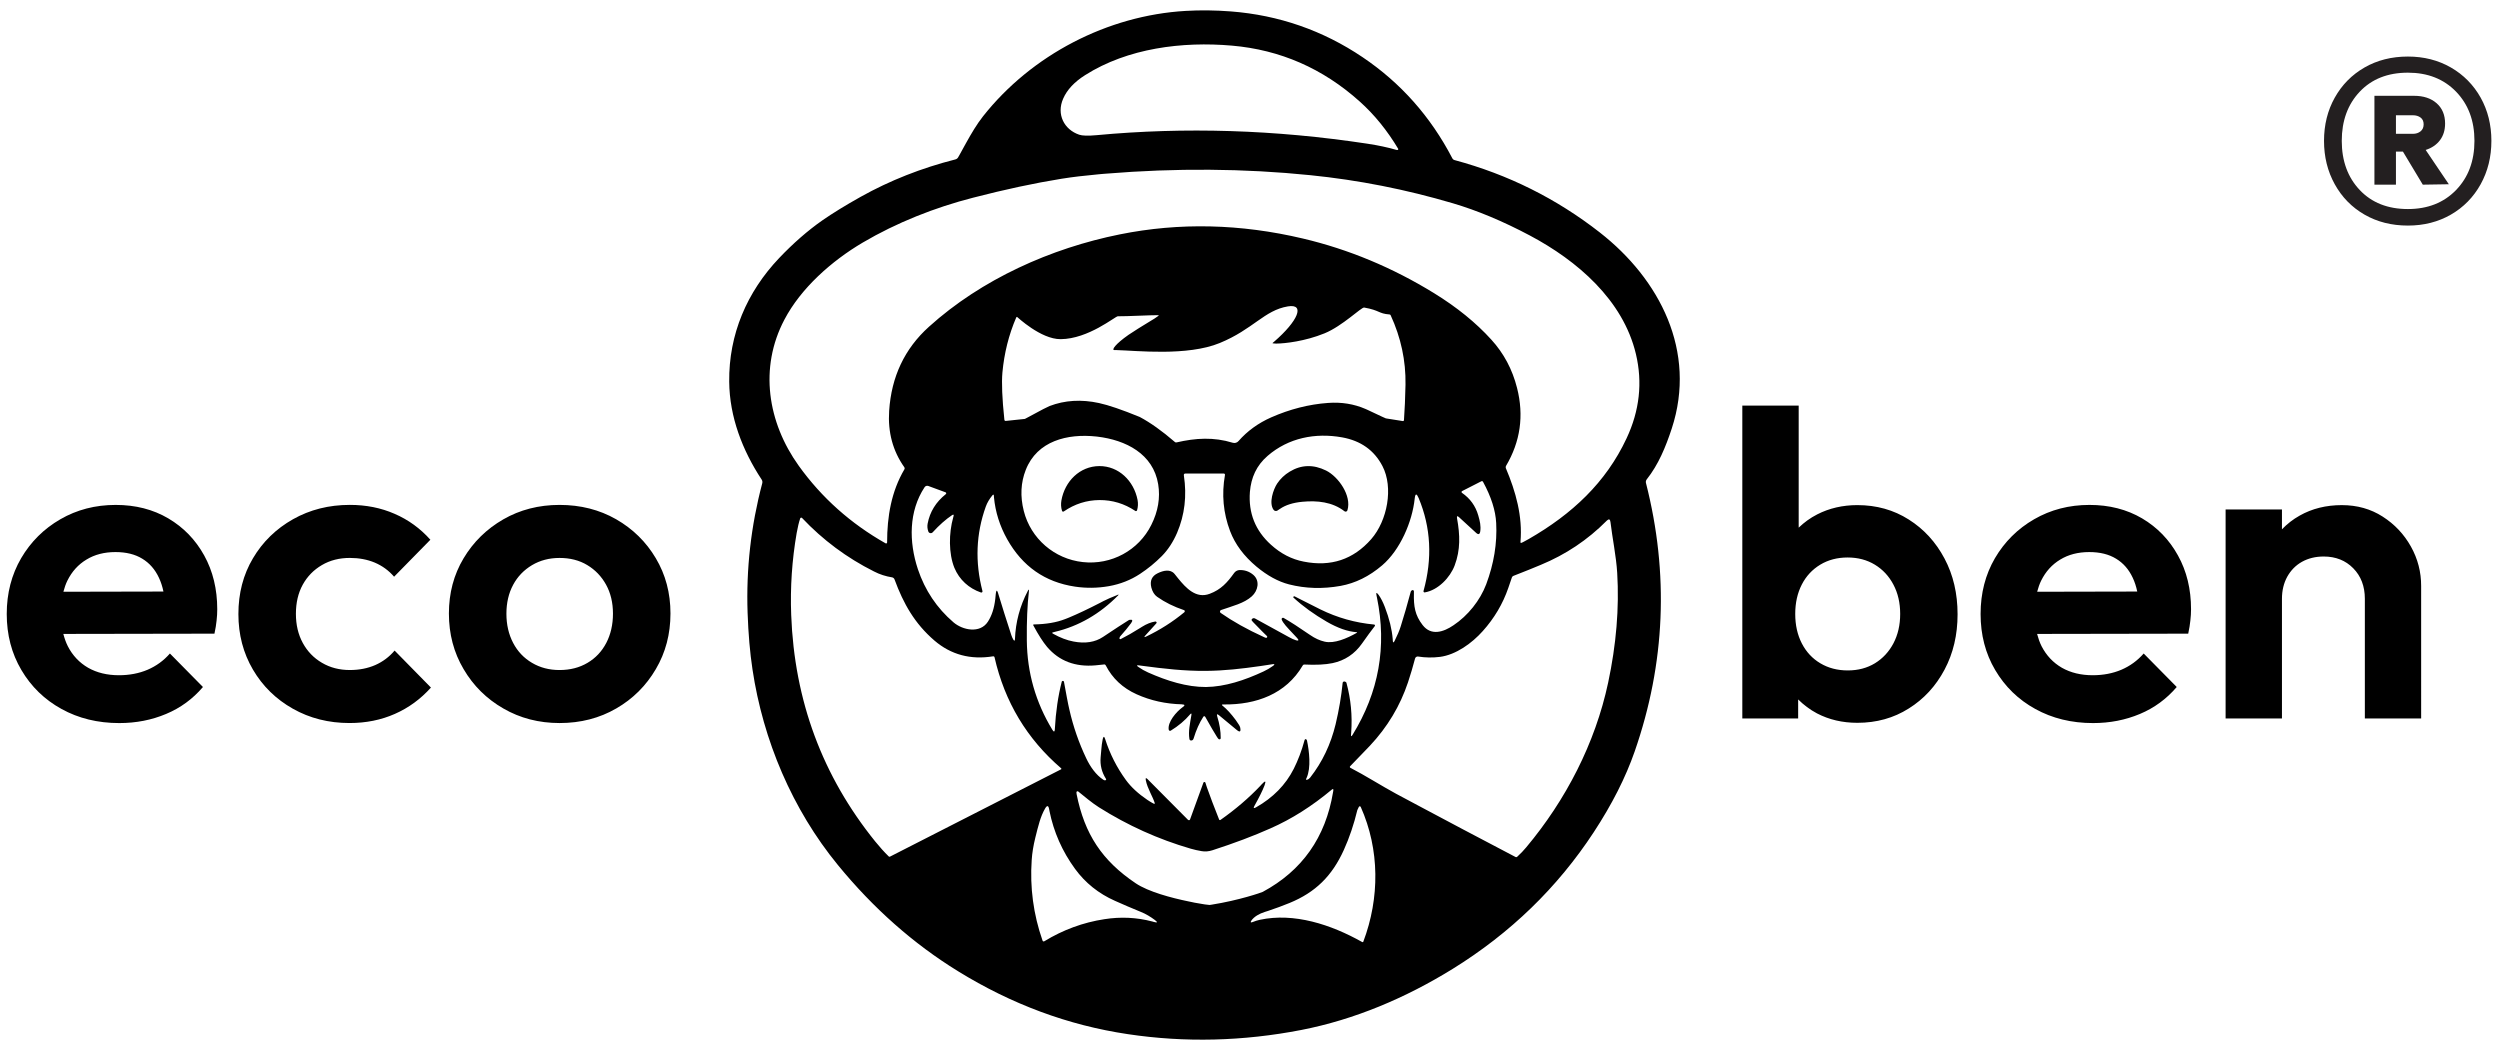 <svg xmlns="http://www.w3.org/2000/svg" xmlns:xlink="http://www.w3.org/1999/xlink" x="0px" y="0px" width="237.75px" height="99.833px" viewBox="0 0 237.75 99.833" xml:space="preserve"><g id="Layer_1">	<g id="logo_3_">		<path d="M103.191,7.147c-1.019,0.646-1.72,1.393-2.085,2.239c-0.654,1.488,0.09,2.938,1.526,3.425    c0.298,0.102,0.843,0.117,1.64,0.045c8.413-0.787,16.987-0.52,25.736,0.805c1.043,0.159,1.973,0.354,2.787,0.593    c0.076,0.019,0.118,0.019,0.143-0.005c0.028-0.035,0.047-0.063,0.047-0.068c-1.057-1.771-2.283-3.285-3.688-4.538    c-3.498-3.136-7.545-4.905-12.143-5.304C112.448,3.93,107.249,4.571,103.191,7.147 M122.477,29.138    c-2.24,0.37-3.289,2.173-6.479,3.483c-3.086,1.273-7.93,0.721-9.84,0.671h-0.189c-0.279-0.005,0.09-0.563,1.355-1.45    c0.261-0.18,0.569-0.375,0.886-0.574l0.232-0.145l1.085-0.666l0.256-0.156c0.313-0.203,0.483-0.329,0.389-0.329    c-0.739-0.009-2.996,0.116-3.868,0.106c-0.237-0.004-2.796,2.162-5.441,2.176c-1.886,0.014-4.133-2.125-4.147-2.121    c-0.033,0.01-0.062,0.033-0.076,0.066c-0.707,1.643-1.138,3.379-1.309,5.209c-0.09,0.995-0.028,2.496,0.185,4.505    c0.009,0.085,0.057,0.126,0.142,0.116l1.801-0.189l0.009-0.005l0.043-0.019c0.062-0.036,0.185-0.098,0.341-0.181l0.948-0.509    l0.417-0.223c0.266-0.139,0.488-0.244,0.602-0.292c1.441-0.55,3.009-0.647,4.697-0.282c0.896,0.194,2.189,0.635,3.872,1.324    c1.015,0.539,2.124,1.33,3.327,2.368c0.047,0.05,0.114,0.063,0.18,0.05c1.82-0.418,3.522-0.523,5.333,0.033    c0.197,0.064,0.422,0,0.554-0.159c0.835-0.952,1.868-1.704,3.108-2.253c1.772-0.78,3.578-1.242,5.398-1.373    c1.283-0.097,2.47,0.098,3.568,0.571l0.156,0.069l1.437,0.675c0.194,0.093,0.327,0.149,0.347,0.154l1.598,0.253    c0.076,0.01,0.113-0.019,0.123-0.097c0.07-0.99,0.123-2.111,0.146-3.367c0.038-2.269-0.432-4.472-1.412-6.598    c-0.02-0.048-0.063-0.071-0.109-0.075c-1.065-0.079-0.899-0.389-2.412-0.657c-0.266-0.042-2.058,1.757-3.772,2.455    c-1.849,0.754-3.749,0.962-4.55,0.972h-0.066c-0.23-0.005-0.355-0.023-0.322-0.055l0.144-0.121    C123.443,30.532,124.148,28.861,122.477,29.138 M104.542,44.324c1.849-0.009,3.285,1.403,3.64,3.218    c0.062,0.334,0.047,0.666-0.047,0.986c-0.009,0.033-0.038,0.062-0.071,0.071c-0.029,0.017-0.066,0.012-0.095-0.01    c-1.047-0.698-2.18-1.038-3.408-1.033c-1.228,0.01-2.36,0.37-3.394,1.083c-0.028,0.02-0.066,0.023-0.104,0.014    c-0.033-0.014-0.057-0.042-0.066-0.078c-0.1-0.314-0.114-0.645-0.057-0.985C101.263,45.77,102.685,44.338,104.542,44.324     M126.104,44.746c1.176,0.583,2.459,2.394,2.037,3.782c-0.019,0.057-0.062,0.102-0.117,0.121c-0.059,0.019-0.119,0.01-0.166-0.029    c-1.139-0.893-2.616-1.035-3.996-0.902c-0.887,0.083-1.603,0.306-2.133,0.674l-0.07,0.045c-0.071,0.057-0.133,0.097-0.189,0.125    c-0.119,0.068-0.271,0.033-0.352-0.078c-0.475-0.649-0.023-1.941,0.337-2.493c0.304-0.457,0.706-0.841,1.198-1.138    C123.747,44.189,124.895,44.153,126.104,44.746 M105.201,16.514l-0.375,0.029l-0.37,0.035c-1.322,0.121-2.46,0.256-3.408,0.407    l-0.124,0.019c-2.55,0.413-5.346,1.01-8.384,1.797c-3.635,0.932-7.285,2.377-10.498,4.271c-2.958,1.746-5.873,4.329-7.446,7.327    c-2.413,4.578-1.597,9.766,1.365,13.896c2.185,3.043,4.943,5.498,8.261,7.377c0.028,0.02,0.062,0.015,0.095,0    c0.028-0.02,0.047-0.047,0.047-0.086c0-2.471,0.403-4.851,1.649-6.961c0.033-0.063,0.033-0.121-0.009-0.186    c-1.095-1.543-1.579-3.33-1.446-5.363c0.213-3.251,1.469-5.914,3.782-7.998c5-4.519,11.607-7.474,18.157-8.789    c5.664-1.14,11.47-1.01,17.418,0.398c4.351,1.028,8.507,2.761,12.455,5.188c2.171,1.336,3.985,2.806,5.455,4.426    c1.187,1.302,2.001,2.83,2.446,4.594c0.668,2.625,0.321,5.1-1.054,7.42c-0.032,0.059-0.038,0.135-0.014,0.203    c0.952,2.242,1.606,4.598,1.394,7.014c-0.01,0.094,0.028,0.122,0.113,0.084l0.057-0.027l0.066-0.028    c0.133-0.065,0.313-0.161,0.55-0.3c4.119-2.368,7.337-5.366,9.304-9.575c1.237-2.635,1.531-5.309,0.888-8.018    c-1.224-5.154-5.599-8.887-10.076-11.266c-2.569-1.363-5.021-2.387-7.337-3.071c-4.471-1.319-8.986-2.208-13.541-2.669    C118.301,16.019,111.827,15.971,105.201,16.514 M97.551,44.684c-0.479,1.213-0.54,2.514-0.189,3.91    c0.664,2.624,2.905,4.567,5.616,4.86c2.711,0.299,5.313-1.117,6.512-3.536c0.645-1.289,0.863-2.576,0.654-3.862    c-0.469-2.892-3.076-4.211-5.792-4.533l-0.09-0.01C101.514,41.217,98.632,41.926,97.551,44.684 M120.553,43.35    c-1.07,0.926-1.572,2.066-1.688,3.429c-0.151,2.001,0.512,3.681,2.005,5.026c0.935,0.849,1.972,1.384,3.114,1.604    c2.582,0.512,4.716-0.199,6.416-2.134c1.541-1.759,2.134-4.913,1.072-6.951c-0.783-1.505-2.063-2.412-3.84-2.732    C125.084,41.137,122.538,41.637,120.553,43.35 M121.036,63.163l-0.583,0.09l-0.598,0.09c-1.777,0.256-3.437,0.445-5.186,0.459    c-2.038,0.015-3.943-0.203-6.072-0.487l-0.284-0.038c-0.223-0.027-0.242,0.02-0.052,0.152c0.289,0.203,0.597,0.379,0.919,0.521    c1.806,0.805,3.692,1.393,5.503,1.385c1.806-0.021,3.677-0.637,5.479-1.479c0.308-0.142,0.616-0.321,0.905-0.53l0.047-0.037    C121.244,63.185,121.216,63.142,121.036,63.163 M119.188,54.668c0.668,0.578,0.438,1.521-0.138,2.041    c-0.749,0.674-1.819,0.916-2.929,1.305c-0.053,0.02-0.096,0.066-0.104,0.128c-0.004,0.058,0.023,0.118,0.07,0.147    c1.15,0.805,2.521,1.572,4.104,2.293l0.072,0.033c0.079,0.032,0.133,0.053,0.16,0.043c0.038,0,0.075-0.029,0.085-0.066    c0.015-0.038,0.005-0.086-0.022-0.104l-0.252-0.245l-0.26-0.257c-0.295-0.304-0.574-0.577-0.82-0.839    c-0.1-0.109-0.146-0.18-0.133-0.209c0.02-0.063,0.07-0.107,0.133-0.137c0.062-0.024,0.138-0.02,0.193,0.014l3.223,1.77    c0.271,0.15,0.484,0.246,0.646,0.293l0.058,0.02c0.236,0.063,0.266-0.02,0.076-0.229l-0.134-0.143l-0.241-0.256    c-0.545-0.578-0.986-1.033-1.09-1.365c-0.015-0.047,0.004-0.099,0.047-0.132c0.039-0.028,0.096-0.032,0.139-0.01    c0.63,0.36,1.469,0.899,2.512,1.62c0.465,0.322,0.925,0.531,1.384,0.636c0.921,0.218,2.134-0.313,3.048-0.829    c0.063-0.033,0.066-0.063,0-0.07h-0.019c-0.854-0.066-1.792-0.398-2.825-0.996c-1.189-0.691-2.251-1.449-3.166-2.293    c-0.023-0.021-0.023-0.054-0.01-0.076c0.02-0.023,0.033-0.039,0.048-0.039c0.033-0.01,0.052-0.014,0.062-0.01l0.568,0.291    c0.654,0.336,1.289,0.657,1.896,0.957c1.605,0.791,3.308,1.271,5.108,1.439c0.033,0,0.062,0.023,0.075,0.053    c0.016,0.038,0.01,0.066-0.014,0.1c-0.327,0.418-0.727,0.963-1.204,1.641c-0.701,1.005-1.646,1.63-2.812,1.877    c-0.691,0.143-1.578,0.186-2.673,0.133c-0.065-0.005-0.124,0.023-0.161,0.09c-1.598,2.729-4.441,3.734-7.475,3.707h-0.1    c-0.133,0-0.146,0.037-0.043,0.123c0.385,0.303,0.801,0.758,1.252,1.364l0.069,0.104c0.204,0.278,0.318,0.474,0.347,0.588    c0.09,0.416-0.02,0.502-0.336,0.236l-1.659-1.375c-0.194-0.16-0.252-0.133-0.186,0.096c0.223,0.721,0.337,1.406,0.332,2.065    c0,0.038-0.019,0.081-0.052,0.101c-0.043,0.022-0.086,0.022-0.119,0.004c-0.037-0.02-0.07-0.053-0.108-0.104l-0.053-0.08    l-0.042-0.063c-0.219-0.342-0.583-0.967-1.1-1.887c-0.02-0.027-0.053-0.057-0.091-0.057c-0.037,0-0.07,0.02-0.09,0.057    c-0.369,0.568-0.678,1.252-0.924,2.066c-0.033,0.113-0.109,0.18-0.208,0.189c-0.09,0.019-0.175-0.047-0.189-0.139    c-0.119-0.748,0.052-1.439,0.189-2.289c0.024-0.15-0.009-0.18-0.109-0.076l-0.019,0.021c-0.493,0.583-1.109,1.101-1.834,1.545    c-0.038,0.022-0.081,0.022-0.119,0.011c-0.038-0.021-0.066-0.054-0.076-0.096c-0.128-0.734,0.725-1.706,1.298-2.128l0.038-0.024    c0.223-0.16,0.208-0.246-0.047-0.256l-0.028-0.009c-1.541-0.038-2.977-0.354-4.309-0.953c-1.332-0.598-2.313-1.521-2.943-2.754    c-0.033-0.065-0.085-0.095-0.147-0.09l-0.057,0.01l-0.142,0.015c-0.138,0.02-0.346,0.037-0.626,0.065    c-1.929,0.171-3.459-0.412-4.606-1.754c-0.389-0.464-0.825-1.142-1.304-2.037c-0.038-0.065-0.014-0.101,0.062-0.101    c1.152-0.02,2.128-0.186,2.934-0.498l0.194-0.075l0.199-0.08c0.81-0.337,1.806-0.806,2.981-1.412l0.299-0.157    c0.308-0.16,0.725-0.341,1.251-0.55l0.104-0.047c0.09-0.032,0.109-0.022,0.052,0.038l-0.014,0.02    c-1.744,1.771-3.749,2.928-6.019,3.469l-0.147,0.039c-0.138,0.027-0.142,0.074-0.019,0.142c0.678,0.379,1.327,0.626,1.943,0.739    c1.109,0.214,2.042,0.066,2.801-0.436l0.801-0.531l0.673-0.445c0.261-0.172,0.493-0.313,0.688-0.439l0.27-0.172    c0.047-0.023,0.071-0.037,0.076-0.037c0.299-0.053,0.355,0.047,0.166,0.309c-0.298,0.406-0.645,0.824-1.028,1.25    c-0.038,0.033-0.062,0.096-0.081,0.189c-0.005,0.028,0.009,0.057,0.033,0.071c0.023,0.019,0.057,0.022,0.085,0.01    c0.56-0.28,1.19-0.641,1.877-1.075l0.152-0.096c0.426-0.266,0.848-0.438,1.265-0.503c0.043,0,0.085,0.021,0.114,0.058    c0.019,0.037,0.01,0.086-0.023,0.123l-1.038,1.146c-0.147,0.166-0.119,0.199,0.076,0.104c1.323-0.635,2.531-1.402,3.631-2.313    c0.033-0.033,0.047-0.071,0.038-0.114c-0.004-0.047-0.033-0.075-0.071-0.085c-0.958-0.322-1.806-0.738-2.56-1.271    c-0.261-0.185-0.44-0.482-0.545-0.871c-0.161-0.646,0.042-1.1,0.611-1.371c0.517-0.25,1.189-0.422,1.597,0.072L112.036,55    c0.744,0.914,1.706,1.967,3.009,1.469c1.063-0.396,1.674-1.07,2.327-1.985c0.114-0.155,0.289-0.251,0.476-0.271    C118.357,54.194,118.799,54.34,119.188,54.668 M116.382,45.032h-3.64c-0.119,0-0.175,0.064-0.156,0.186    c0.293,1.927,0.081,3.746-0.645,5.451c-0.375,0.871-0.858,1.61-1.451,2.213c-0.621,0.625-1.313,1.195-2.081,1.701    c-0.881,0.578-1.863,0.967-2.958,1.162c-1.076,0.188-2.147,0.203-3.218,0.043c-2.858-0.428-5-1.926-6.45-4.509    c-0.707-1.263-1.124-2.593-1.256-3.983l-0.009-0.151c-0.009-0.126-0.052-0.14-0.138-0.043c-0.289,0.349-0.498,0.709-0.63,1.071    c-0.929,2.587-1.038,5.264-0.317,8.041c0.01,0.039-0.005,0.08-0.033,0.109c-0.033,0.027-0.076,0.037-0.114,0.023    c-1.142-0.395-2.052-1.209-2.526-2.352c-0.545-1.347-0.536-3.285-0.109-4.79l0.028-0.106c0.048-0.163,0.005-0.199-0.142-0.106    c-0.583,0.389-1.204,0.934-1.839,1.63c-0.057,0.063-0.142,0.092-0.228,0.078c-0.081-0.015-0.156-0.07-0.185-0.154    c-0.09-0.249-0.114-0.496-0.066-0.753c0.213-1.121,0.792-2.053,1.72-2.794c0.038-0.026,0.052-0.063,0.047-0.103    c-0.009-0.04-0.033-0.072-0.076-0.082l-1.625-0.598c-0.133-0.05-0.285,0-0.36,0.121c-1.502,2.281-1.502,5.172-0.635,7.79    c0.673,2.01,1.801,3.697,3.389,5.058c0.877,0.749,2.521,1.085,3.266-0.058c0.375-0.573,0.607-1.293,0.707-2.18l0.023-0.238    l0.019-0.193c0.005-0.037,0.009-0.075,0.014-0.104l0.01-0.063l0.009-0.052c0.042-0.18,0.104-0.162,0.175,0.065l0.01,0.028    c0.393,1.299,0.815,2.636,1.265,4.01c0.062,0.176,0.119,0.313,0.18,0.407l0.028,0.048c0.081,0.113,0.128,0.09,0.138-0.066v-0.022    c0.062-1.61,0.469-3.134,1.218-4.563l0.024-0.053c0.066-0.119,0.1-0.1,0.085,0.053v0.027c-0.152,1.294-0.218,2.854-0.199,4.684    c0.033,3.053,0.839,5.877,2.427,8.483c0.137,0.228,0.218,0.218,0.237-0.028v-0.037c0.09-1.641,0.308-3.139,0.659-4.508    c0.01-0.023,0.029-0.053,0.057-0.063c0.023,0,0.042-0.01,0.057-0.01c0.047,0,0.085,0.033,0.095,0.08l0.138,0.744l0.133,0.721    c0.104,0.541,0.18,0.935,0.242,1.176c0.37,1.636,0.91,3.181,1.606,4.641c0.375,0.797,0.934,1.592,1.63,2.043    c0.076,0.047,0.133,0.065,0.19,0.047c0.076-0.019,0.095-0.065,0.052-0.143c-0.398-0.625-0.569-1.313-0.502-2.047l0.062-0.711    c0.028-0.352,0.062-0.664,0.133-1l0.014-0.059c0.066-0.23,0.132-0.223,0.213,0.021l0.01,0.028c0.445,1.394,1.1,2.688,1.967,3.881    c0.498,0.684,1.18,1.309,2.047,1.896l0.128,0.081l0.109,0.071c0.166,0.104,0.298,0.175,0.393,0.218    c0.019,0.009,0.043,0.009,0.052-0.01c0.019-0.011,0.024-0.033,0.019-0.052c-0.166-0.574-0.706-1.408-0.849-2.166l-0.009-0.053    c-0.028-0.186,0.033-0.203,0.171-0.066l3.848,3.873c0.033,0.027,0.076,0.041,0.114,0.033c0.043-0.01,0.071-0.039,0.085-0.082    l1.266-3.487c0.015-0.043,0.052-0.065,0.095-0.065s0.081,0.027,0.095,0.065l0.09,0.284l0.066,0.199    c0.285,0.811,0.664,1.814,1.147,3.022c0.01,0.024,0.028,0.043,0.057,0.054c0.022,0.004,0.053,0,0.075-0.016    c1.432-1.006,2.691-2.085,3.777-3.229l0.151-0.166c0.332-0.359,0.417-0.33,0.271,0.076l-0.028,0.076    c-0.171,0.45-0.483,1.08-0.938,1.896l-0.029,0.057c-0.09,0.182-0.032,0.209,0.172,0.096c1.625-0.92,2.82-2.143,3.588-3.66    c0.406-0.81,0.759-1.725,1.037-2.758c0.011-0.027,0.029-0.048,0.048-0.057c0.028-0.016,0.058-0.016,0.081-0.006    c0.048,0.02,0.08,0.063,0.095,0.129c0.209,0.984,0.403,2.588-0.038,3.55l-0.033,0.071c-0.047,0.095-0.019,0.128,0.076,0.104    c0.113-0.027,0.208-0.095,0.295-0.203c1.16-1.479,1.961-3.17,2.422-5.076c0.326-1.375,0.545-2.683,0.668-3.924    c0.004-0.066,0.053-0.123,0.119-0.138c0.032-0.005,0.065-0.005,0.112,0.009c0.071,0.02,0.123,0.071,0.138,0.139    c0.412,1.525,0.563,3.095,0.445,4.701l-0.016,0.186c-0.019,0.203,0.029,0.218,0.139,0.047c2.508-4.063,3.285-8.412,2.327-13.066    l-0.033-0.152c-0.071-0.336-0.015-0.373,0.181-0.117l0.02,0.027c0.203,0.281,0.398,0.66,0.588,1.152    c0.422,1.1,0.668,2.113,0.744,3.053l0.005,0.123c0.014,0.219,0.069,0.236,0.17,0.043c0.261-0.526,0.46-0.986,0.583-1.385    c0.313-0.986,0.631-2.091,0.958-3.313c0.015-0.057,0.062-0.104,0.142-0.137c0.033-0.016,0.076-0.011,0.104,0.014    c0.032,0.02,0.057,0.057,0.052,0.095v0.188c-0.027,1.242,0.096,2.076,0.83,3.024c0.814,1.052,1.99,0.663,2.934,0.019    c1.371-0.914,2.531-2.359,3.114-3.904c0.729-1.953,1.048-3.893,0.947-5.818c-0.058-1.189-0.474-2.495-1.246-3.912    c-0.043-0.078-0.101-0.092-0.181-0.053l-1.819,0.928c-0.028,0.014-0.048,0.042-0.048,0.075c-0.006,0.036,0.01,0.069,0.037,0.088    c0.773,0.53,1.295,1.249,1.551,2.147c0.161,0.547,0.261,1.01,0.193,1.502c-0.043,0.311-0.18,0.359-0.406,0.15l-1.604-1.472    c-0.17-0.158-0.236-0.13-0.203,0.084l0.004,0.027c0.285,1.563,0.332,2.981-0.228,4.47c-0.437,1.156-1.578,2.348-2.839,2.561    c-0.033,0.01-0.075-0.006-0.1-0.033c-0.023-0.023-0.033-0.063-0.023-0.1c0.857-3.091,0.706-6.037-0.46-8.833    c-0.188-0.445-0.313-0.455-0.369-0.02l-0.01,0.078c-0.231,2.19-1.384,4.878-3.091,6.333c-1.236,1.057-2.555,1.701-3.957,1.957    c-1.701,0.304-3.332,0.256-4.9-0.143c-1.033-0.266-2.063-0.83-3.095-1.688c-1.194-1-2.038-2.124-2.513-3.381    c-0.648-1.713-0.814-3.492-0.487-5.34c0.005-0.036,0-0.069-0.024-0.093C116.447,45.047,116.41,45.032,116.382,45.032     M76.19,49.227l-0.014,0.005c-0.038,0.009-0.066,0.033-0.076,0.065c-0.124,0.365-0.232,0.825-0.336,1.39    c-0.446,2.583-0.621,5.176-0.521,7.792c0.303,8.15,2.967,15.327,7.991,21.546c0.422,0.521,0.853,1,1.285,1.423    c0.028,0.037,0.076,0.037,0.118,0.018l16.271-8.303c0.014-0.01,0.028-0.023,0.028-0.043c0.004-0.02-0.005-0.037-0.019-0.053    c-3.256-2.796-5.37-6.313-6.337-10.561c-0.014-0.062-0.071-0.1-0.133-0.09c-2.156,0.347-4.01-0.156-5.574-1.492    c-1.886-1.621-2.953-3.508-3.801-5.815c-0.038-0.108-0.128-0.185-0.242-0.204c-0.587-0.095-1.166-0.273-1.72-0.563    c-2.583-1.295-4.858-2.991-6.834-5.082c-0.019-0.02-0.038-0.028-0.062-0.033L76.19,49.227L76.19,49.227z M152.818,49.502    l-0.022,0.021c-1.815,1.827-3.899,3.216-6.261,4.192l-1.081,0.445l-0.606,0.241c-0.373,0.151-0.683,0.274-0.934,0.369    c-0.066,0.028-0.109,0.076-0.133,0.144l-0.342,1c-0.521,1.512-1.332,2.881-2.426,4.1c-1.029,1.156-2.551,2.256-4.072,2.455    c-0.701,0.086-1.394,0.076-2.08-0.033c-0.133-0.02-0.256,0.063-0.289,0.189c-0.204,0.776-0.428,1.531-0.674,2.271    c-0.748,2.237-1.953,4.247-3.621,6.024l-0.748,0.777c-0.299,0.316-0.678,0.705-1.129,1.17c-0.027,0.023-0.037,0.053-0.027,0.086    c0,0.027,0.023,0.057,0.052,0.065c1.36,0.7,3.015,1.749,4.337,2.464l2.223,1.186c2.447,1.309,5.488,2.916,9.129,4.824    c0.066,0.039,0.123,0.029,0.176-0.019c0.316-0.289,0.604-0.589,0.857-0.896c3.758-4.488,6.556-9.883,7.787-15.656    c0.772-3.621,1.063-7.1,0.862-10.437c-0.095-1.583-0.469-3.374-0.64-4.839C153.123,49.372,153.009,49.325,152.818,49.502     M126.643,75.1c-1.867,1.561-3.806,2.792-5.82,3.678c-1.629,0.727-3.469,1.418-5.52,2.081c-0.355,0.114-0.697,0.144-1.024,0.085    c-0.351-0.057-0.702-0.137-1.047-0.236c-3.081-0.896-5.991-2.209-8.73-3.938c-0.673-0.428-1.394-1.043-1.967-1.503    c-0.028-0.019-0.071-0.028-0.104-0.011c-0.028,0.011-0.052,0.039-0.062,0.076c-0.005,0.043,0,0.104,0.014,0.182    c0.754,3.818,2.437,6.346,5.626,8.488c1.199,0.806,3.394,1.389,5.015,1.721l0.279,0.057l0.294,0.063    c0.764,0.146,1.313,0.218,1.422,0.218h0.02l0.189-0.028c2.606-0.412,4.75-1.156,4.862-1.218c3.739-2.015,5.972-5.176,6.683-9.483    l0.024-0.143C126.822,75.02,126.771,74.993,126.643,75.1 M99.39,76.887c-0.44,0.759-0.64,1.611-0.934,2.787    c-0.18,0.734-0.298,1.439-0.341,2.113c-0.18,2.615,0.161,5.176,1.029,7.658c0.009,0.043,0.038,0.066,0.071,0.081    c0.038,0.011,0.076,0.005,0.104-0.015c1.787-1.09,3.688-1.786,5.707-2.096c1.564-0.246,3.081-0.17,4.559,0.219l0.147,0.043    c0.355,0.1,0.384,0.033,0.095-0.186c-0.374-0.283-0.858-0.582-1.308-0.759c-0.881-0.36-1.711-0.716-2.483-1.062    c-1.559-0.691-2.825-1.707-3.801-3.043c-1.218-1.668-2.028-3.508-2.431-5.502l-0.033-0.182    C99.703,76.592,99.575,76.57,99.39,76.887 M129.316,76.678c-0.039,0-0.076,0.02-0.092,0.063l-0.142,0.299    c-0.327,1.354-0.754,2.625-1.284,3.791c-1.124,2.483-2.697,4.028-5.156,5.039c-0.654,0.271-1.338,0.516-2.053,0.758l-0.304,0.096    c-0.521,0.166-1.015,0.439-1.284,0.828c-0.104,0.162-0.07,0.209,0.113,0.139c0.256-0.1,0.488-0.176,0.697-0.218    c3.25-0.697,6.754,0.44,9.738,2.118c0.02,0.01,0.049,0.01,0.066,0c0.02-0.01,0.033-0.02,0.037-0.043    c1.564-4.146,1.564-8.75-0.245-12.807C129.396,76.708,129.357,76.678,129.316,76.678 M117.055,1.086    c4.564,0.354,8.744,1.805,12.522,4.35c3.625,2.44,6.469,5.643,8.534,9.609c0.043,0.09,0.125,0.158,0.224,0.182    c5.076,1.365,9.679,3.657,13.802,6.877c5.702,4.451,9.252,11.305,6.846,18.653c-0.584,1.771-1.267,3.427-2.381,4.835    c-0.074,0.097-0.104,0.227-0.07,0.348c2.195,8.619,1.84,17.137-1.075,25.525c-0.858,2.469-2.151,5.022-3.892,7.678    c-3.455,5.271-7.93,9.604-13.428,13.006c-4.465,2.758-9.318,4.814-14.38,5.801c-5.551,1.076-11.053,1.215-16.499,0.398    c-5.673-0.844-11.062-2.844-16.152-5.986c-4.247-2.615-8.057-5.986-11.427-10.104c-4.341-5.299-7.109-11.863-8.119-18.604    c-0.242-1.592-0.394-3.384-0.464-5.384c-0.143-4.146,0.317-8.246,1.393-12.307c0.033-0.121,0.014-0.251-0.057-0.357    c-1.834-2.787-3.052-5.955-3.085-9.304c-0.047-4.505,1.687-8.534,4.749-11.759c1.355-1.424,2.72-2.611,4.085-3.569    c1.014-0.704,2.237-1.455,3.668-2.256c2.777-1.552,5.777-2.737,9.01-3.558c0.114-0.03,0.208-0.102,0.266-0.208l0.208-0.37    l0.317-0.578l0.208-0.377c0.521-0.938,1.034-1.811,1.626-2.563c4.63-5.858,11.854-9.595,19.262-10.026    C114.149,0.954,115.586,0.973,117.055,1.086"></path>		<g>			<path d="M16.002,49.297c-1.45-0.853-3.114-1.279-5-1.279c-1.938,0-3.692,0.455-5.261,1.363c-1.573,0.907-2.815,2.145-3.73,3.704     c-0.91,1.563-1.37,3.328-1.37,5.304c0,1.981,0.464,3.759,1.394,5.331c0.934,1.584,2.204,2.816,3.815,3.703     c1.611,0.891,3.445,1.341,5.493,1.341c1.597,0,3.081-0.289,4.45-0.867c1.375-0.573,2.541-1.431,3.507-2.563l-3.142-3.186     c-0.597,0.684-1.304,1.193-2.124,1.545c-0.82,0.348-1.73,0.521-2.721,0.521c-1.118,0-2.1-0.236-2.934-0.711     C7.545,63.019,6.9,62.336,6.45,61.456c-0.183-0.361-0.318-0.756-0.428-1.17l14.372-0.025c0.1-0.459,0.166-0.872,0.204-1.246     c0.042-0.365,0.062-0.725,0.062-1.076c0-1.914-0.413-3.621-1.242-5.118C18.59,51.327,17.457,50.154,16.002,49.297z M6.029,56.276     c0.1-0.376,0.22-0.734,0.38-1.059c0.427-0.862,1.028-1.53,1.811-2c0.782-0.479,1.697-0.715,2.758-0.715     c1.014,0,1.863,0.207,2.55,0.629c0.692,0.418,1.218,1.023,1.588,1.816c0.184,0.389,0.326,0.825,0.428,1.309L6.029,56.276z      M35.681,63.25c-0.715,0.309-1.517,0.469-2.412,0.469c-0.991,0-1.872-0.227-2.649-0.686c-0.782-0.455-1.389-1.086-1.825-1.888     s-0.654-1.726-0.654-2.769c0-1.062,0.218-1.99,0.654-2.781c0.436-0.787,1.042-1.403,1.82-1.858     c0.772-0.454,1.659-0.678,2.654-0.678c0.872,0,1.659,0.147,2.37,0.444c0.706,0.3,1.327,0.744,1.839,1.343l3.451-3.517     c-0.962-1.077-2.095-1.901-3.403-2.465c-1.298-0.569-2.716-0.849-4.256-0.849c-1.996,0-3.792,0.455-5.403,1.363     c-1.607,0.907-2.882,2.145-3.806,3.708c-0.929,1.561-1.389,3.332-1.389,5.31c0,1.953,0.459,3.711,1.384,5.285     c0.924,1.573,2.189,2.813,3.792,3.716c1.607,0.909,3.403,1.363,5.394,1.363c1.564,0,2.996-0.288,4.304-0.866     c1.308-0.573,2.455-1.412,3.436-2.507l-3.455-3.518C37.013,62.479,36.396,62.934,35.681,63.25z M62.365,53.084     c-0.924-1.56-2.19-2.796-3.773-3.704c-1.592-0.908-3.384-1.363-5.379-1.363c-1.976,0-3.763,0.46-5.355,1.377     c-1.588,0.917-2.849,2.154-3.773,3.704c-0.929,1.55-1.394,3.304-1.394,5.247c0,1.951,0.465,3.716,1.398,5.289     c0.924,1.578,2.189,2.83,3.782,3.744c1.588,0.92,3.375,1.384,5.351,1.384c1.995,0,3.792-0.464,5.379-1.384     c1.588-0.914,2.844-2.166,3.768-3.744c0.929-1.573,1.393-3.338,1.393-5.289C63.763,56.403,63.298,54.649,62.365,53.084z      M57.658,61.142c-0.426,0.815-1.019,1.444-1.787,1.896c-0.768,0.455-1.654,0.682-2.659,0.682c-0.981,0-1.848-0.227-2.616-0.682     c-0.768-0.451-1.37-1.08-1.796-1.896c-0.426-0.815-0.64-1.739-0.64-2.772c0-1.043,0.213-1.957,0.64-2.754     c0.427-0.796,1.029-1.412,1.796-1.871c0.768-0.455,1.635-0.684,2.616-0.684c1.005,0,1.882,0.223,2.635,0.678     c0.758,0.455,1.351,1.071,1.792,1.868c0.436,0.796,0.654,1.711,0.654,2.753C58.293,59.398,58.08,60.327,57.658,61.142z"></path>			<path d="M181.521,49.405c-1.436-0.912-3.065-1.369-4.887-1.369c-1.396,0-2.668,0.295-3.811,0.879     c-0.67,0.342-1.252,0.77-1.768,1.264V38.573h-5.361v29.755h5.31v-1.813c0.521,0.518,1.11,0.965,1.791,1.328     c1.144,0.597,2.423,0.896,3.839,0.896c1.82,0,3.451-0.451,4.887-1.361c1.441-0.899,2.574-2.133,3.403-3.691     s1.241-3.313,1.241-5.266c0-1.977-0.412-3.744-1.241-5.303C184.096,51.554,182.964,50.317,181.521,49.405z M180.066,61.18     c-0.426,0.806-1.014,1.439-1.758,1.896c-0.748,0.455-1.611,0.682-2.588,0.682s-1.844-0.227-2.603-0.678     c-0.759-0.449-1.347-1.084-1.763-1.891c-0.418-0.814-0.627-1.744-0.627-2.802s0.209-1.985,0.621-2.791s1-1.437,1.758-1.896     c0.754-0.455,1.627-0.683,2.604-0.683c0.973,0,1.839,0.228,2.588,0.683c0.754,0.459,1.342,1.09,1.768,1.9     c0.428,0.807,0.641,1.738,0.641,2.786S180.494,60.366,180.066,61.18z M203.713,49.297c-1.455-0.853-3.117-1.279-5.005-1.279     c-1.938,0-3.688,0.455-5.261,1.363c-1.573,0.907-2.815,2.145-3.729,3.704c-0.909,1.563-1.364,3.328-1.364,5.304     c0,1.981,0.459,3.759,1.389,5.331c0.934,1.584,2.203,2.816,3.814,3.703c1.611,0.891,3.445,1.341,5.493,1.341     c1.597,0,3.08-0.289,4.455-0.867c1.369-0.573,2.535-1.431,3.502-2.563l-3.142-3.186c-0.598,0.684-1.305,1.193-2.124,1.545     c-0.819,0.348-1.729,0.521-2.72,0.521c-1.119,0-2.101-0.236-2.936-0.711c-0.834-0.483-1.475-1.166-1.93-2.047     c-0.182-0.361-0.317-0.756-0.428-1.17l14.373-0.025c0.1-0.459,0.164-0.872,0.203-1.246c0.043-0.365,0.065-0.725,0.065-1.076     c0-1.914-0.412-3.621-1.246-5.118C206.296,51.327,205.163,50.154,203.713,49.297z M193.734,56.276     c0.101-0.376,0.221-0.734,0.381-1.059c0.427-0.862,1.029-1.53,1.811-2c0.782-0.479,1.697-0.715,2.76-0.715     c1.015,0,1.861,0.207,2.549,0.629c0.693,0.418,1.219,1.023,1.588,1.816c0.185,0.389,0.326,0.825,0.429,1.309L193.734,56.276z      M229.277,51.976c-0.653-1.168-1.545-2.118-2.688-2.849c-1.133-0.728-2.431-1.09-3.881-1.09c-1.488,0-2.83,0.329-4.006,0.995     c-0.641,0.357-1.197,0.797-1.688,1.305V48.45h-5.359v19.878h5.359V56.938c0-0.786,0.17-1.482,0.502-2.09     c0.338-0.605,0.801-1.085,1.403-1.422c0.597-0.332,1.289-0.502,2.062-0.502c1.144,0,2.082,0.373,2.812,1.117     c0.733,0.744,1.104,1.711,1.104,2.896v11.391h5.354V55.735C230.255,54.403,229.934,53.151,229.277,51.976z"></path>		</g>	</g></g><g id="Layer_2">	<g>		<g>			<path fill="#231F20" d="M233.08,6.419c1.204,0.694,2.147,1.651,2.831,2.869c0.68,1.218,1.02,2.588,1.02,4.107     c0,1.521-0.34,2.896-1.02,4.126c-0.684,1.231-1.627,2.195-2.831,2.889c-1.206,0.695-2.568,1.042-4.088,1.042     c-1.547,0-2.921-0.347-4.126-1.042c-1.207-0.694-2.149-1.658-2.831-2.889c-0.682-1.23-1.021-2.605-1.021-4.126     c0-1.52,0.34-2.889,1.021-4.107s1.624-2.175,2.831-2.869c1.205-0.693,2.579-1.041,4.126-1.041     C230.512,5.378,231.874,5.726,233.08,6.419z M233.572,18.072c1.166-1.205,1.748-2.765,1.748-4.677     c0-1.912-0.582-3.471-1.748-4.677c-1.166-1.204-2.694-1.807-4.58-1.807c-1.913,0-3.44,0.603-4.579,1.807     c-1.142,1.206-1.711,2.766-1.711,4.677c0,1.912,0.569,3.472,1.711,4.677c1.139,1.205,2.666,1.808,4.579,1.808     C230.878,19.88,232.406,19.277,233.572,18.072z M232.04,13.336c-0.33,0.433-0.781,0.742-1.358,0.924l2.202,3.262l-2.476,0.04     l-1.889-3.145h-0.665v3.145h-2.046v-8.45h3.773c0.892,0,1.606,0.236,2.144,0.708c0.534,0.471,0.803,1.113,0.803,1.925     C232.528,12.373,232.366,12.904,232.04,13.336z M227.854,12.727h1.61c0.287,0,0.529-0.078,0.728-0.234     c0.196-0.157,0.296-0.381,0.296-0.669c0-0.288-0.1-0.505-0.296-0.648c-0.198-0.144-0.44-0.215-0.728-0.215h-1.61V12.727z"></path>		</g>	</g></g></svg>